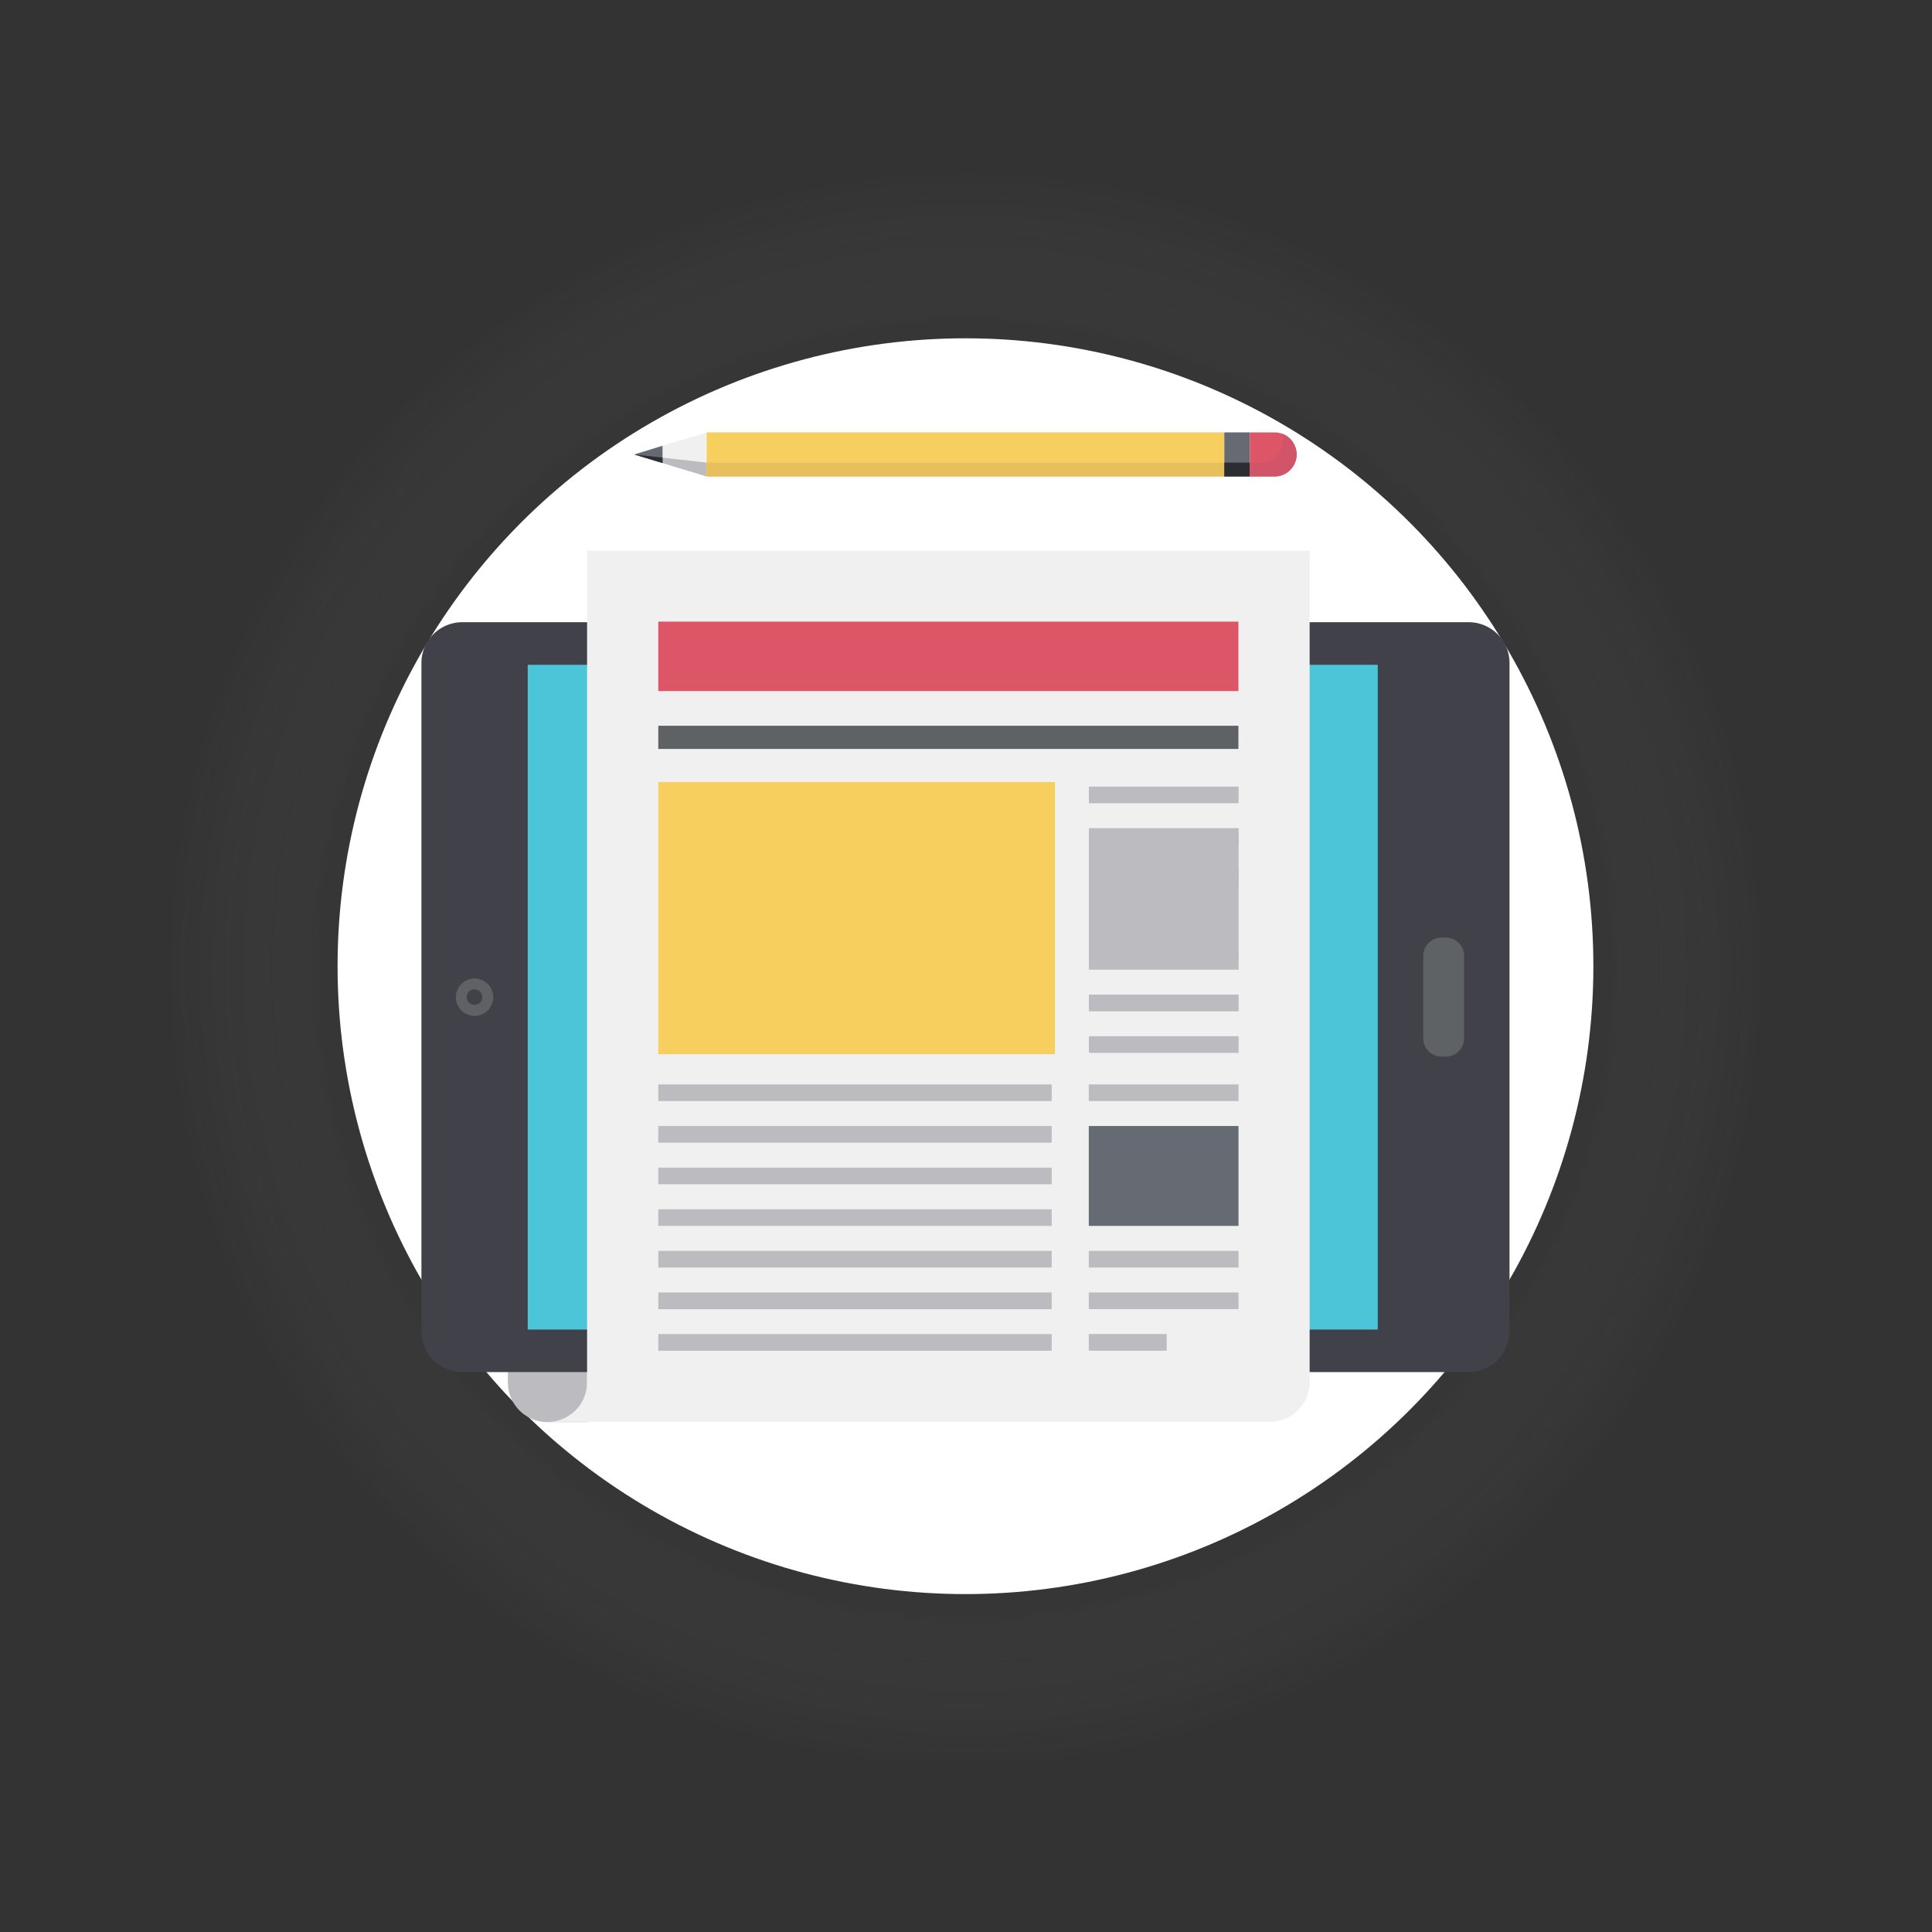 <svg id="Layer_1" data-name="Layer 1" xmlns="http://www.w3.org/2000/svg" xmlns:xlink="http://www.w3.org/1999/xlink" viewBox="0 0 400 400"><rect x="0" y="0" width="400" height="400" fill="#333333" stroke="none"/><defs><style>.cls-1{fill:url(#radial-gradient);}.cls-2{fill:#fff;}.cls-3{fill:#bbbbc0;}.cls-4{fill:#414149;}.cls-5{fill:#5e6264;}.cls-6{fill:#4cc5d8;}.cls-7{fill:#f0f0f0;}.cls-8{fill:#f7cf5e;}.cls-9{fill:#656a73;}.cls-10{fill:#dd5667;}.cls-11{fill:#e8c05b;}.cls-12{fill:#2c2d30;}.cls-13{fill:#d15469;}</style><radialGradient id="radial-gradient" cx="199.85" cy="200.54" r="168.72" gradientTransform="translate(200.34 -82.58) rotate(45)" gradientUnits="userSpaceOnUse"><stop offset="0.72" stop-color="#2c2d30" stop-opacity="0.1"/><stop offset="0.98" stop-color="#fff" stop-opacity="0"/></radialGradient></defs><title>blog-writing</title><circle class="cls-1" cx="199.85" cy="200.54" r="168.72" transform="translate(-83.27 200.05) rotate(-45)"/><circle class="cls-2" cx="199.89" cy="200.04" r="130"/><path class="cls-3" d="M105.15,209.23v77a8.21,8.21,0,0,0,8.21,8.2h8.19V209.23Z"/><path class="cls-4" d="M95.7,284.07a8.46,8.46,0,0,1-8.45-8.44V137.26a8.47,8.47,0,0,1,8.45-8.44H304.09a8.46,8.46,0,0,1,8.44,8.44V275.63a8.45,8.45,0,0,1-8.44,8.44Z"/><path class="cls-5" d="M303.12,215a3.76,3.76,0,0,1-3.76,3.75h-.92a3.77,3.77,0,0,1-3.77-3.75V197.88a3.78,3.78,0,0,1,3.77-3.76h.92a3.77,3.77,0,0,1,3.76,3.76Z"/><path class="cls-5" d="M102.12,206.46a3.87,3.87,0,0,1-7.74,0,3.87,3.87,0,0,1,7.74,0Z"/><path class="cls-4" d="M99.87,206.45a1.6,1.6,0,0,1-1.62,1.6,1.59,1.59,0,0,1-1.6-1.6,1.61,1.61,0,0,1,1.6-1.62A1.63,1.63,0,0,1,99.87,206.45Z"/><rect class="cls-6" x="109.26" y="137.64" width="175.99" height="137.63"/><path class="cls-7" d="M271.15,114V286.18a8.21,8.21,0,0,1-8.2,8.2H113.36a8.16,8.16,0,0,0,8.19-8.17V114Z"/><rect class="cls-8" x="136.29" y="161.91" width="82.13" height="56.35"/><rect class="cls-3" x="136.29" y="224.52" width="81.45" height="3.44"/><rect class="cls-3" x="136.29" y="233.13" width="81.45" height="3.45"/><rect class="cls-3" x="136.29" y="241.75" width="81.45" height="3.44"/><rect class="cls-3" x="136.29" y="250.37" width="81.45" height="3.44"/><rect class="cls-3" x="136.29" y="258.98" width="81.45" height="3.45"/><rect class="cls-3" x="136.29" y="276.21" width="81.45" height="3.45"/><rect class="cls-3" x="136.29" y="267.59" width="81.45" height="3.46"/><rect class="cls-3" x="225.44" y="162.86" width="31" height="3.44"/><rect class="cls-3" x="225.44" y="171.46" width="31" height="3.45"/><rect class="cls-3" x="225.44" y="180.08" width="31" height="3.44"/><rect class="cls-3" x="225.44" y="172.97" width="31" height="25.25"/><rect class="cls-3" x="225.44" y="197.31" width="31" height="3.45"/><rect class="cls-3" x="225.44" y="214.54" width="31" height="3.45"/><rect class="cls-3" x="225.44" y="205.92" width="31" height="3.46"/><rect class="cls-3" x="225.42" y="224.52" width="31" height="3.44"/><rect class="cls-3" x="225.42" y="258.98" width="31" height="3.45"/><rect class="cls-3" x="225.42" y="267.59" width="31" height="3.45"/><rect class="cls-3" x="225.42" y="276.2" width="16.13" height="3.45"/><rect class="cls-9" x="225.42" y="233.13" width="31" height="20.68"/><rect class="cls-10" x="136.29" y="128.7" width="120.11" height="14.38"/><rect class="cls-5" x="136.29" y="150.26" width="120.11" height="4.8"/><polygon class="cls-7" points="146.3 98.65 131.3 94.09 146.3 89.52 146.3 98.65"/><polygon class="cls-3" points="131.3 94.09 146.3 98.65 146.3 95.78 131.3 94.09"/><rect class="cls-8" x="146.3" y="89.52" width="107.18" height="9.13"/><rect class="cls-11" x="146.3" y="95.78" width="107.18" height="2.87"/><polygon class="cls-9" points="137.17 95.87 131.3 94.09 137.17 92.29 137.17 95.87"/><polygon class="cls-12" points="137.17 95.87 131.3 94.09 137.17 94.75 137.17 95.87"/><rect class="cls-9" x="253.48" y="89.52" width="5.3" height="9.13"/><rect class="cls-12" x="253.48" y="95.78" width="5.3" height="2.87"/><path class="cls-10" d="M263.92,98.65a4.58,4.58,0,0,0,4.55-4.56h0a4.58,4.58,0,0,0-4.55-4.57h-5.15v9.13Z"/><path class="cls-13" d="M267.13,90.86a4.45,4.45,0,0,0-1.78-1.08,4.67,4.67,0,0,1,.25,1.43A4.54,4.54,0,0,1,261,95.78h-2.27v2.87h5.15a4.56,4.56,0,0,0,3.21-7.79Z"/></svg>